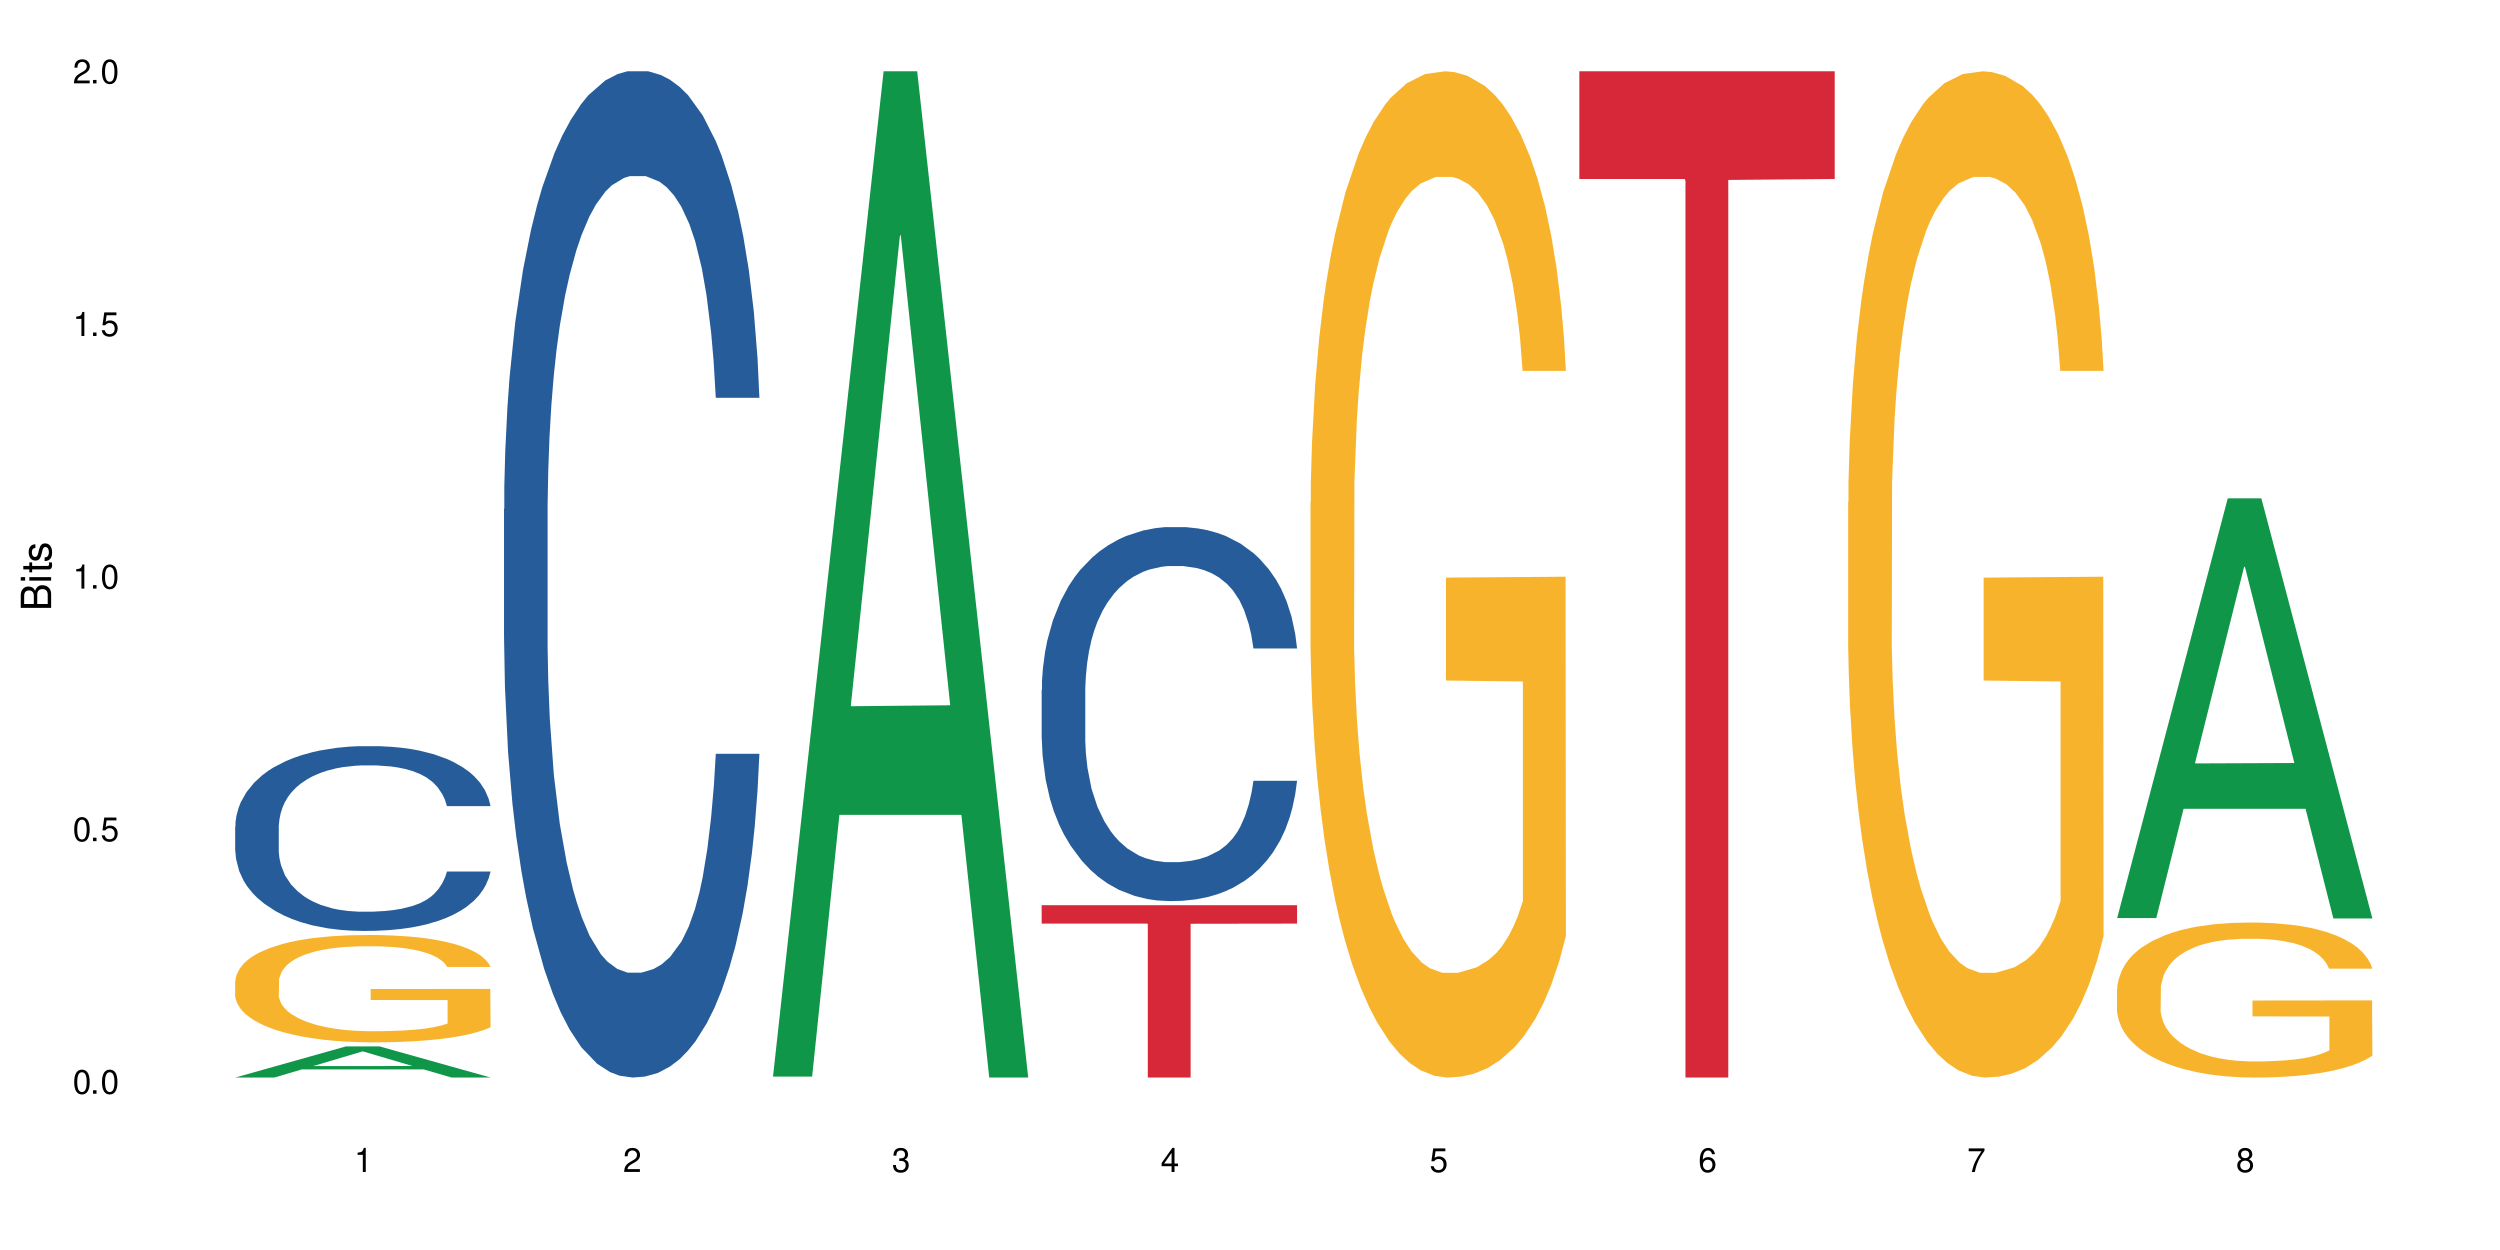 <?xml version="1.0" encoding="UTF-8"?>
<svg xmlns="http://www.w3.org/2000/svg" xmlns:xlink="http://www.w3.org/1999/xlink" width="720" height="360" viewBox="0 0 720 360">
<defs>
<g>
<g id="glyph-0-0">
</g>
<g id="glyph-0-1">
<path d="M 2.641 -6.938 C 2 -6.938 1.422 -6.656 1.078 -6.172 C 0.641 -5.562 0.406 -4.641 0.406 -3.359 C 0.406 -1.016 1.188 0.219 2.641 0.219 C 4.078 0.219 4.859 -1.016 4.859 -3.297 C 4.859 -4.641 4.656 -5.547 4.203 -6.172 C 3.844 -6.656 3.281 -6.938 2.641 -6.938 Z M 2.641 -6.188 C 3.547 -6.188 4 -5.25 4 -3.375 C 4 -1.406 3.562 -0.484 2.625 -0.484 C 1.734 -0.484 1.281 -1.438 1.281 -3.344 C 1.281 -5.25 1.734 -6.188 2.641 -6.188 Z M 2.641 -6.188 "/>
</g>
<g id="glyph-0-2">
<path d="M 1.828 -1 L 0.828 -1 L 0.828 0 L 1.828 0 Z M 1.828 -1 "/>
</g>
<g id="glyph-0-3">
<path d="M 4.562 -6.797 L 1.062 -6.797 L 0.547 -3.094 L 1.328 -3.094 C 1.719 -3.562 2.047 -3.734 2.578 -3.734 C 3.484 -3.734 4.062 -3.109 4.062 -2.094 C 4.062 -1.125 3.484 -0.531 2.578 -0.531 C 1.828 -0.531 1.375 -0.906 1.188 -1.672 L 0.328 -1.672 C 0.453 -1.109 0.547 -0.844 0.75 -0.594 C 1.125 -0.078 1.828 0.219 2.594 0.219 C 3.969 0.219 4.922 -0.781 4.922 -2.219 C 4.922 -3.562 4.031 -4.484 2.719 -4.484 C 2.25 -4.484 1.859 -4.359 1.469 -4.062 L 1.734 -5.969 L 4.562 -5.969 Z M 4.562 -6.797 "/>
</g>
<g id="glyph-0-4">
<path d="M 2.484 -4.938 L 2.484 0 L 3.328 0 L 3.328 -6.938 L 2.766 -6.938 C 2.469 -5.875 2.281 -5.734 0.984 -5.562 L 0.984 -4.938 Z M 2.484 -4.938 "/>
</g>
<g id="glyph-0-5">
<path d="M 4.859 -0.828 L 1.281 -0.828 C 1.359 -1.406 1.672 -1.781 2.5 -2.281 L 3.469 -2.828 C 4.406 -3.344 4.906 -4.062 4.906 -4.906 C 4.906 -5.484 4.672 -6.031 4.266 -6.406 C 3.859 -6.766 3.375 -6.938 2.719 -6.938 C 1.859 -6.938 1.219 -6.625 0.844 -6.031 C 0.609 -5.672 0.5 -5.234 0.484 -4.531 L 1.328 -4.531 C 1.359 -5.016 1.406 -5.281 1.531 -5.516 C 1.75 -5.938 2.188 -6.203 2.703 -6.203 C 3.469 -6.203 4.031 -5.641 4.031 -4.891 C 4.031 -4.344 3.719 -3.859 3.125 -3.516 L 2.234 -3 C 0.812 -2.172 0.406 -1.531 0.328 -0.016 L 4.859 -0.016 Z M 4.859 -0.828 "/>
</g>
<g id="glyph-0-6">
<path d="M 2.125 -3.188 L 2.578 -3.188 C 3.5 -3.188 3.984 -2.766 3.984 -1.922 C 3.984 -1.062 3.469 -0.531 2.594 -0.531 C 1.656 -0.531 1.203 -1 1.156 -2.016 L 0.312 -2.016 C 0.344 -1.453 0.438 -1.094 0.609 -0.781 C 0.953 -0.109 1.625 0.219 2.547 0.219 C 3.953 0.219 4.859 -0.625 4.859 -1.938 C 4.859 -2.828 4.516 -3.297 3.703 -3.594 C 4.344 -3.844 4.656 -4.328 4.656 -5.031 C 4.656 -6.219 3.875 -6.938 2.578 -6.938 C 1.203 -6.938 0.484 -6.172 0.453 -4.703 L 1.297 -4.703 C 1.312 -5.125 1.344 -5.359 1.453 -5.578 C 1.641 -5.969 2.062 -6.203 2.594 -6.203 C 3.344 -6.203 3.797 -5.75 3.797 -5 C 3.797 -4.516 3.609 -4.219 3.25 -4.047 C 3.016 -3.953 2.703 -3.922 2.125 -3.906 Z M 2.125 -3.188 "/>
</g>
<g id="glyph-0-7">
<path d="M 3.141 -1.672 L 3.141 0 L 3.984 0 L 3.984 -1.672 L 4.984 -1.672 L 4.984 -2.438 L 3.984 -2.438 L 3.984 -6.938 L 3.359 -6.938 L 0.266 -2.578 L 0.266 -1.672 Z M 3.141 -2.438 L 1 -2.438 L 3.141 -5.5 Z M 3.141 -2.438 "/>
</g>
<g id="glyph-0-8">
<path d="M 4.781 -5.125 C 4.609 -6.266 3.891 -6.938 2.844 -6.938 C 2.094 -6.938 1.422 -6.578 1.031 -5.953 C 0.594 -5.266 0.406 -4.422 0.406 -3.172 C 0.406 -2 0.578 -1.25 0.984 -0.641 C 1.359 -0.078 1.953 0.219 2.703 0.219 C 3.984 0.219 4.922 -0.75 4.922 -2.094 C 4.922 -3.375 4.062 -4.281 2.844 -4.281 C 2.172 -4.281 1.641 -4.031 1.281 -3.516 C 1.281 -5.234 1.828 -6.188 2.797 -6.188 C 3.391 -6.188 3.797 -5.797 3.938 -5.125 Z M 2.734 -3.531 C 3.547 -3.531 4.062 -2.953 4.062 -2.031 C 4.062 -1.156 3.484 -0.531 2.703 -0.531 C 1.922 -0.531 1.328 -1.188 1.328 -2.078 C 1.328 -2.938 1.906 -3.531 2.734 -3.531 Z M 2.734 -3.531 "/>
</g>
<g id="glyph-0-9">
<path d="M 4.984 -6.797 L 0.438 -6.797 L 0.438 -5.969 L 4.109 -5.969 C 2.5 -3.656 1.828 -2.234 1.328 0 L 2.219 0 C 2.594 -2.172 3.453 -4.047 4.984 -6.094 Z M 4.984 -6.797 "/>
</g>
<g id="glyph-0-10">
<path d="M 3.75 -3.656 C 4.469 -4.094 4.688 -4.438 4.688 -5.078 C 4.688 -6.172 3.844 -6.938 2.641 -6.938 C 1.438 -6.938 0.594 -6.172 0.594 -5.094 C 0.594 -4.438 0.812 -4.094 1.516 -3.656 C 0.734 -3.266 0.359 -2.703 0.359 -1.922 C 0.359 -0.656 1.281 0.219 2.641 0.219 C 3.984 0.219 4.922 -0.656 4.922 -1.922 C 4.922 -2.703 4.531 -3.266 3.75 -3.656 Z M 2.641 -6.188 C 3.359 -6.188 3.812 -5.75 3.812 -5.062 C 3.812 -4.406 3.344 -3.984 2.641 -3.984 C 1.922 -3.984 1.453 -4.406 1.453 -5.078 C 1.453 -5.75 1.922 -6.188 2.641 -6.188 Z M 2.641 -3.266 C 3.484 -3.266 4.062 -2.719 4.062 -1.906 C 4.062 -1.078 3.484 -0.531 2.625 -0.531 C 1.797 -0.531 1.219 -1.094 1.219 -1.906 C 1.219 -2.719 1.781 -3.266 2.641 -3.266 Z M 2.641 -3.266 "/>
</g>
<g id="glyph-1-0">
</g>
<g id="glyph-1-1">
<path d="M 0 -0.953 L 0 -4.891 C 0 -5.719 -0.234 -6.344 -0.734 -6.797 C -1.188 -7.234 -1.812 -7.469 -2.5 -7.469 C -3.547 -7.469 -4.188 -7 -4.625 -5.875 C -4.984 -6.688 -5.625 -7.094 -6.531 -7.094 C -7.172 -7.094 -7.734 -6.859 -8.141 -6.391 C -8.562 -5.922 -8.75 -5.344 -8.75 -4.5 L -8.75 -0.953 Z M -4.984 -2.062 L -7.766 -2.062 L -7.766 -4.219 C -7.766 -4.844 -7.688 -5.203 -7.453 -5.5 C -7.219 -5.812 -6.859 -5.969 -6.375 -5.969 C -5.891 -5.969 -5.531 -5.812 -5.297 -5.5 C -5.062 -5.203 -4.984 -4.844 -4.984 -4.219 Z M -0.984 -2.062 L -4 -2.062 L -4 -4.781 C -4 -5.766 -3.438 -6.359 -2.484 -6.359 C -1.547 -6.359 -0.984 -5.766 -0.984 -4.781 Z M -0.984 -2.062 "/>
</g>
<g id="glyph-1-2">
<path d="M -6.281 -1.797 L -6.281 -0.797 L 0 -0.797 L 0 -1.797 Z M -8.75 -1.797 L -8.75 -0.797 L -7.484 -0.797 L -7.484 -1.797 Z M -8.75 -1.797 "/>
</g>
<g id="glyph-1-3">
<path d="M -6.281 -3.047 L -6.281 -2.016 L -8.016 -2.016 L -8.016 -1.016 L -6.281 -1.016 L -6.281 -0.172 L -5.469 -0.172 L -5.469 -1.016 L -0.719 -1.016 C -0.078 -1.016 0.281 -1.453 0.281 -2.234 C 0.281 -2.5 0.25 -2.719 0.188 -3.047 L -0.641 -3.047 C -0.609 -2.906 -0.594 -2.766 -0.594 -2.562 C -0.594 -2.141 -0.719 -2.016 -1.156 -2.016 L -5.469 -2.016 L -5.469 -3.047 Z M -6.281 -3.047 "/>
</g>
<g id="glyph-1-4">
<path d="M -4.531 -5.25 C -5.766 -5.25 -6.469 -4.422 -6.469 -2.969 C -6.469 -1.516 -5.719 -0.562 -4.547 -0.562 C -3.562 -0.562 -3.094 -1.062 -2.734 -2.562 L -2.516 -3.484 C -2.344 -4.188 -2.094 -4.469 -1.641 -4.469 C -1.047 -4.469 -0.641 -3.875 -0.641 -3 C -0.641 -2.453 -0.797 -2 -1.062 -1.75 C -1.25 -1.594 -1.422 -1.531 -1.875 -1.469 L -1.875 -0.406 C -0.422 -0.453 0.281 -1.266 0.281 -2.922 C 0.281 -4.5 -0.5 -5.516 -1.719 -5.516 C -2.656 -5.516 -3.172 -4.984 -3.469 -3.734 L -3.703 -2.766 C -3.891 -1.953 -4.156 -1.609 -4.594 -1.609 C -5.188 -1.609 -5.547 -2.125 -5.547 -2.938 C -5.547 -3.75 -5.203 -4.172 -4.531 -4.203 Z M -4.531 -5.25 "/>
</g>
</g>
</defs>
<rect x="-72" y="-36" width="864" height="432" fill="rgb(100%, 100%, 100%)" fill-opacity="1"/>
<path fill-rule="nonzero" fill="rgb(6.275%, 58.824%, 28.235%)" fill-opacity="1" d="M 67.73 310.324 L 67.809 310.316 L 99.637 301.363 L 109.301 301.363 L 141.281 310.332 L 130.047 310.332 L 122.031 307.992 L 86.906 307.992 L 79.047 310.324 L 67.73 310.324 L 90.285 307.023 L 118.809 307.016 L 104.586 302.828 L 104.43 302.82 L 104.27 302.848 L 90.207 307.016 L 90.285 307.023 Z M 67.73 310.324 "/>
<path fill-rule="nonzero" fill="rgb(14.51%, 36.078%, 60%)" fill-opacity="1" d="M 67.73 238.051 L 67.82 238.004 L 67.82 236.836 L 68.09 234.988 L 68.719 232.652 L 69.344 231.047 L 70.961 228.176 L 73.203 225.406 L 75.535 223.266 L 77.238 222 L 78.766 221.027 L 82.262 219.227 L 84.504 218.301 L 86.926 217.477 L 89.887 216.648 L 92.039 216.164 L 96.883 215.383 L 100.469 215.043 L 103.25 214.898 L 109.262 214.898 L 112.848 215.094 L 115.449 215.336 L 118.32 215.723 L 120.742 216.164 L 124.957 217.23 L 128.727 218.594 L 130.43 219.371 L 133.121 220.879 L 135.184 222.34 L 136.617 223.605 L 138.234 225.406 L 139.668 227.594 L 140.746 230.074 L 141.281 232.164 L 128.727 232.164 L 128.098 230.219 L 127.379 228.711 L 126.035 226.719 L 124.688 225.309 L 122.805 223.895 L 121.102 222.973 L 118.77 222.047 L 116.707 221.465 L 114.555 221.027 L 112.488 220.734 L 108.543 220.441 L 103.969 220.441 L 102.266 220.539 L 98.766 220.93 L 96.883 221.27 L 94.191 221.949 L 92.309 222.582 L 90.066 223.555 L 88.539 224.383 L 86.656 225.648 L 85.312 226.766 L 83.785 228.371 L 82.891 229.586 L 82.082 230.949 L 81.363 232.555 L 80.828 234.258 L 80.469 236.059 L 80.289 237.809 L 80.289 245.348 L 80.469 247.098 L 80.918 249.141 L 82.082 252.109 L 83.785 254.688 L 85.762 256.73 L 87.645 258.191 L 88.719 258.871 L 90.156 259.648 L 92.398 260.621 L 95.629 261.594 L 97.512 261.984 L 100.383 262.371 L 103.34 262.566 L 107.289 262.566 L 110.785 262.371 L 113.117 262.129 L 115.539 261.742 L 118.859 260.914 L 120.922 260.137 L 122.715 259.211 L 124.062 258.285 L 124.957 257.508 L 126.305 256 L 127.379 254.348 L 128.188 252.645 L 128.727 250.992 L 141.281 250.992 L 140.746 252.938 L 139.938 254.832 L 139.129 256.242 L 137.875 257.945 L 136.441 259.453 L 134.375 261.156 L 132.672 262.277 L 130.43 263.492 L 128.367 264.414 L 126.125 265.242 L 122.805 266.215 L 120.652 266.703 L 118.32 267.141 L 115.539 267.527 L 112.043 267.871 L 108.273 268.062 L 104.777 268.113 L 101.008 268.016 L 98.227 267.82 L 94.551 267.383 L 89.977 266.508 L 86.656 265.582 L 84.055 264.66 L 81.812 263.688 L 79.301 262.371 L 76.074 260.234 L 74.098 258.578 L 72.754 257.215 L 71.23 255.32 L 70.152 253.617 L 68.898 250.895 L 68 247.441 L 67.73 244.766 Z M 67.73 238.051 "/>
<path fill-rule="nonzero" fill="rgb(96.863%, 70.196%, 16.863%)" fill-opacity="1" d="M 67.73 282.52 L 67.82 282.492 L 67.82 281.93 L 68.18 280.656 L 69.078 278.906 L 70.242 277.465 L 71.5 276.336 L 72.305 275.742 L 73.652 274.895 L 74.816 274.273 L 77.777 273.004 L 81.543 271.816 L 83.609 271.309 L 85.941 270.828 L 89.258 270.293 L 90.785 270.094 L 95.449 269.645 L 100.738 269.359 L 106.57 269.277 L 109.262 269.305 L 112.938 269.418 L 117.961 269.727 L 120.832 270.012 L 123.074 270.293 L 125.406 270.66 L 128.277 271.227 L 130.969 271.902 L 133.121 272.582 L 135.273 273.43 L 137.066 274.332 L 138.594 275.32 L 139.938 276.508 L 140.746 277.496 L 141.281 278.484 L 128.816 278.484 L 128.098 277.496 L 127.289 276.73 L 125.945 275.801 L 124.598 275.121 L 123.254 274.586 L 120.742 273.852 L 118.59 273.398 L 115.898 273.004 L 113.297 272.75 L 110.336 272.582 L 108.543 272.523 L 103.789 272.523 L 99.484 272.723 L 96.973 272.949 L 95.18 273.172 L 92.668 273.598 L 91.141 273.938 L 90.246 274.164 L 87.555 275.039 L 85.762 275.828 L 84.773 276.363 L 83.52 277.211 L 82.621 277.973 L 81.633 279.105 L 81.098 279.953 L 80.379 281.871 L 80.289 286.953 L 80.559 288.027 L 81.098 289.188 L 81.812 290.203 L 82.891 291.277 L 83.965 292.094 L 85.852 293.195 L 87.465 293.93 L 88.719 294.41 L 91.141 295.172 L 92.129 295.426 L 94.461 295.934 L 96.883 296.332 L 99.844 296.668 L 102.086 296.84 L 105.672 296.98 L 110.246 296.98 L 115.629 296.812 L 119.039 296.586 L 121.371 296.359 L 122.895 296.16 L 124.777 295.852 L 126.125 295.566 L 127.379 295.258 L 128.906 294.777 L 128.906 288.027 L 106.75 288 L 106.75 284.836 L 141.195 284.809 L 141.281 295.852 L 139.398 296.613 L 137.066 297.348 L 134.824 297.914 L 132.492 298.391 L 129.176 298.93 L 126.484 299.27 L 122.355 299.664 L 118.59 299.918 L 114.645 300.086 L 111.145 300.172 L 107.02 300.199 L 103.34 300.145 L 99.395 299.973 L 96.254 299.746 L 93.383 299.465 L 90.516 299.098 L 86.926 298.504 L 84.594 298.023 L 82.172 297.434 L 79.75 296.727 L 77.598 295.965 L 76.164 295.371 L 74.727 294.691 L 73.203 293.844 L 71.766 292.887 L 70.691 292.012 L 69.703 291.023 L 68.988 290.09 L 68.27 288.82 L 67.91 287.801 L 67.73 286.926 Z M 67.73 282.52 "/>
<path fill-rule="nonzero" fill="rgb(14.51%, 36.078%, 60%)" fill-opacity="1" d="M 145.156 146.621 L 145.242 146.355 L 145.242 140 L 145.512 129.934 L 146.141 117.215 L 146.77 108.477 L 148.383 92.844 L 150.625 77.746 L 152.957 66.09 L 154.664 59.203 L 156.188 53.902 L 159.684 44.102 L 161.93 39.07 L 164.352 34.566 L 167.309 30.062 L 169.461 27.414 L 174.305 23.176 L 177.895 21.32 L 180.676 20.527 L 186.684 20.527 L 190.273 21.586 L 192.875 22.91 L 195.742 25.031 L 198.164 27.414 L 202.383 33.242 L 206.148 40.66 L 207.852 44.898 L 210.543 53.109 L 212.605 61.055 L 214.043 67.945 L 215.656 77.746 L 217.094 89.668 L 218.168 103.176 L 218.707 114.566 L 206.148 114.566 L 205.52 103.973 L 204.805 95.758 L 203.457 84.898 L 202.113 77.215 L 200.23 69.535 L 198.523 64.5 L 196.191 59.469 L 194.129 56.289 L 191.977 53.902 L 189.914 52.316 L 185.969 50.727 L 181.391 50.727 L 179.688 51.254 L 176.191 53.375 L 174.305 55.23 L 171.613 58.938 L 169.73 62.383 L 167.488 67.68 L 165.965 72.184 L 164.082 79.07 L 162.734 85.164 L 161.211 93.906 L 160.312 100.527 L 159.508 107.945 L 158.789 116.688 L 158.25 125.957 L 157.891 135.762 L 157.711 145.297 L 157.711 186.355 L 157.891 195.895 L 158.34 207.02 L 159.508 223.18 L 161.211 237.219 L 163.184 248.344 L 165.066 256.293 L 166.145 260 L 167.578 264.238 L 169.82 269.535 L 173.051 274.836 L 174.934 276.953 L 177.805 279.074 L 180.766 280.133 L 184.711 280.133 L 188.211 279.074 L 190.543 277.75 L 192.965 275.629 L 196.281 271.125 L 198.344 266.887 L 200.141 261.855 L 201.484 256.82 L 202.383 252.582 L 203.727 244.371 L 204.805 235.363 L 205.609 226.094 L 206.148 217.086 L 218.707 217.086 L 218.168 227.684 L 217.359 238.012 L 216.555 245.695 L 215.297 254.969 L 213.863 263.18 L 211.801 272.449 L 210.094 278.543 L 207.852 285.168 L 205.789 290.199 L 203.547 294.703 L 200.23 300 L 198.074 302.648 L 195.742 305.035 L 192.965 307.152 L 189.465 309.008 L 185.699 310.066 L 182.199 310.332 L 178.434 309.801 L 175.652 308.742 L 171.973 306.359 L 167.398 301.59 L 164.082 296.559 L 161.48 291.523 L 159.238 286.227 L 156.727 279.074 L 153.496 267.418 L 151.523 258.41 L 150.176 250.992 L 148.652 240.664 L 147.574 231.391 L 146.32 216.555 L 145.422 197.746 L 145.156 183.18 Z M 145.156 146.621 "/>
<path fill-rule="nonzero" fill="rgb(6.275%, 58.824%, 28.235%)" fill-opacity="1" d="M 222.578 310.059 L 222.656 309.789 L 254.48 20.527 L 264.148 20.527 L 296.129 310.332 L 284.895 310.332 L 276.879 234.684 L 241.75 234.684 L 233.895 310.059 L 222.578 310.059 L 245.129 203.391 L 273.656 203.117 L 259.434 67.875 L 259.273 67.602 L 259.117 68.418 L 245.051 203.117 L 245.129 203.391 Z M 222.578 310.059 "/>
<path fill-rule="nonzero" fill="rgb(14.51%, 36.078%, 60%)" fill-opacity="1" d="M 300 198.676 L 300.09 198.578 L 300.09 196.215 L 300.359 192.473 L 300.988 187.746 L 301.617 184.5 L 303.23 178.691 L 305.473 173.078 L 307.805 168.746 L 309.508 166.188 L 311.035 164.215 L 314.531 160.574 L 316.773 158.703 L 319.195 157.027 L 322.156 155.355 L 324.309 154.371 L 329.152 152.797 L 332.742 152.105 L 335.52 151.812 L 341.531 151.812 L 345.117 152.203 L 347.719 152.695 L 350.59 153.484 L 353.012 154.371 L 357.227 156.535 L 360.996 159.293 L 362.699 160.867 L 365.391 163.922 L 367.453 166.875 L 368.891 169.434 L 370.504 173.078 L 371.938 177.508 L 373.016 182.531 L 373.555 186.762 L 360.996 186.762 L 360.367 182.824 L 359.648 179.773 L 358.305 175.734 L 356.961 172.879 L 355.074 170.027 L 353.371 168.156 L 351.039 166.285 L 348.977 165.102 L 346.824 164.215 L 344.762 163.625 L 340.812 163.035 L 336.238 163.035 L 334.535 163.23 L 331.035 164.02 L 329.152 164.707 L 326.461 166.086 L 324.578 167.367 L 322.336 169.336 L 320.812 171.012 L 318.926 173.57 L 317.582 175.836 L 316.059 179.082 L 315.16 181.547 L 314.352 184.301 L 313.637 187.551 L 313.098 190.996 L 312.738 194.641 L 312.559 198.184 L 312.559 213.445 L 312.738 216.988 L 313.188 221.125 L 314.352 227.133 L 316.059 232.348 L 318.031 236.484 L 319.914 239.438 L 320.992 240.816 L 322.426 242.391 L 324.668 244.359 L 327.898 246.332 L 329.781 247.117 L 332.652 247.906 L 335.609 248.301 L 339.559 248.301 L 343.055 247.906 L 345.387 247.414 L 347.809 246.625 L 351.129 244.953 L 353.191 243.375 L 354.984 241.504 L 356.332 239.637 L 357.227 238.059 L 358.574 235.008 L 359.648 231.66 L 360.457 228.215 L 360.996 224.867 L 373.555 224.867 L 373.016 228.805 L 372.207 232.645 L 371.402 235.5 L 370.145 238.945 L 368.711 241.996 L 366.645 245.445 L 364.941 247.707 L 362.699 250.172 L 360.637 252.039 L 358.395 253.715 L 355.074 255.684 L 352.922 256.668 L 350.59 257.555 L 347.809 258.344 L 344.312 259.031 L 340.543 259.426 L 337.047 259.523 L 333.277 259.328 L 330.5 258.934 L 326.82 258.047 L 322.246 256.273 L 318.926 254.402 L 316.324 252.531 L 314.082 250.562 L 311.57 247.906 L 308.344 243.574 L 306.371 240.227 L 305.023 237.469 L 303.5 233.629 L 302.422 230.184 L 301.168 224.668 L 300.27 217.68 L 300 212.266 Z M 300 198.676 "/>
<path fill-rule="nonzero" fill="rgb(83.922%, 15.686%, 22.353%)" fill-opacity="1" d="M 300 260.688 L 373.555 260.688 L 373.555 266 L 342.898 266.047 L 342.898 310.332 L 330.566 310.332 L 330.566 266.094 L 330.387 266 L 300 266 Z M 300 260.688 "/>
<path fill-rule="nonzero" fill="rgb(96.863%, 70.196%, 16.863%)" fill-opacity="1" d="M 377.426 144.652 L 377.516 144.387 L 377.516 139.094 L 377.871 127.184 L 378.77 110.777 L 379.938 97.277 L 381.191 86.691 L 382 81.133 L 383.344 73.195 L 384.512 67.371 L 387.469 55.461 L 391.238 44.348 L 393.301 39.582 L 395.633 35.082 L 398.953 30.055 L 400.477 28.203 L 405.141 23.965 L 410.434 21.32 L 416.262 20.527 L 418.953 20.789 L 422.633 21.848 L 427.656 24.762 L 430.527 27.406 L 432.77 30.055 L 435.102 33.496 L 437.969 38.789 L 440.66 45.141 L 442.812 51.492 L 444.969 59.43 L 446.762 67.902 L 448.285 77.164 L 449.633 88.281 L 450.438 97.543 L 450.977 106.805 L 438.508 106.805 L 437.789 97.543 L 436.984 90.398 L 435.637 81.664 L 434.293 75.312 L 432.949 70.281 L 430.438 63.402 L 428.281 59.168 L 425.594 55.461 L 422.992 53.078 L 420.031 51.492 L 418.238 50.961 L 413.484 50.961 L 409.176 52.816 L 406.664 54.934 L 404.871 57.051 L 402.359 61.02 L 400.836 64.195 L 399.938 66.312 L 397.246 74.516 L 395.453 81.93 L 394.469 86.957 L 393.211 94.898 L 392.312 102.043 L 391.328 112.629 L 390.789 120.57 L 390.07 138.566 L 389.98 186.207 L 390.25 196.262 L 390.789 207.113 L 391.508 216.641 L 392.582 226.699 L 393.66 234.375 L 395.543 244.695 L 397.156 251.578 L 398.414 256.078 L 400.836 263.223 L 401.82 265.605 L 404.156 270.367 L 406.574 274.074 L 409.535 277.25 L 411.777 278.836 L 415.367 280.16 L 419.941 280.16 L 425.324 278.574 L 428.73 276.457 L 431.062 274.34 L 432.59 272.484 L 434.473 269.574 L 435.816 266.926 L 437.074 264.016 L 438.598 259.516 L 438.598 196.262 L 416.441 195.996 L 416.441 166.355 L 450.887 166.09 L 450.977 269.574 L 449.094 276.719 L 446.762 283.602 L 444.52 288.895 L 442.188 293.395 L 438.867 298.422 L 436.176 301.598 L 432.051 305.305 L 428.281 307.688 L 424.336 309.273 L 420.84 310.066 L 416.711 310.332 L 413.035 309.805 L 409.086 308.215 L 405.949 306.098 L 403.078 303.453 L 400.207 300.012 L 396.621 294.453 L 394.289 289.953 L 391.867 284.395 L 389.445 277.777 L 387.293 270.633 L 385.855 265.074 L 384.422 258.723 L 382.895 250.781 L 381.461 241.785 L 380.383 233.578 L 379.398 224.316 L 378.68 215.582 L 377.961 203.672 L 377.605 194.145 L 377.426 185.941 Z M 377.426 144.652 "/>
<path fill-rule="nonzero" fill="rgb(83.922%, 15.686%, 22.353%)" fill-opacity="1" d="M 454.848 20.527 L 528.398 20.527 L 528.398 51.547 L 497.746 51.82 L 497.746 310.332 L 485.414 310.332 L 485.414 52.094 L 485.234 51.547 L 454.848 51.547 Z M 454.848 20.527 "/>
<path fill-rule="nonzero" fill="rgb(96.863%, 70.196%, 16.863%)" fill-opacity="1" d="M 532.27 144.652 L 532.359 144.387 L 532.359 139.094 L 532.719 127.184 L 533.617 110.777 L 534.781 97.277 L 536.039 86.691 L 536.844 81.133 L 538.191 73.195 L 539.355 67.371 L 542.316 55.461 L 546.086 44.348 L 548.148 39.582 L 550.48 35.082 L 553.797 30.055 L 555.324 28.203 L 559.988 23.965 L 565.281 21.32 L 571.109 20.527 L 573.801 20.789 L 577.48 21.848 L 582.5 24.762 L 585.371 27.406 L 587.613 30.055 L 589.945 33.496 L 592.816 38.789 L 595.508 45.141 L 597.66 51.492 L 599.812 59.43 L 601.609 67.902 L 603.133 77.164 L 604.477 88.281 L 605.285 97.543 L 605.824 106.805 L 593.355 106.805 L 592.637 97.543 L 591.832 90.398 L 590.484 81.664 L 589.141 75.312 L 587.793 70.281 L 585.281 63.402 L 583.129 59.168 L 580.438 55.461 L 577.836 53.078 L 574.879 51.492 L 573.082 50.961 L 568.328 50.961 L 564.023 52.816 L 561.512 54.934 L 559.719 57.051 L 557.207 61.02 L 555.684 64.195 L 554.785 66.312 L 552.094 74.516 L 550.301 81.93 L 549.312 86.957 L 548.059 94.898 L 547.16 102.043 L 546.176 112.629 L 545.637 120.57 L 544.918 138.566 L 544.828 186.207 L 545.098 196.262 L 545.637 207.113 L 546.355 216.641 L 547.43 226.699 L 548.508 234.375 L 550.391 244.695 L 552.004 251.578 L 553.262 256.078 L 555.684 263.223 L 556.668 265.605 L 559 270.367 L 561.422 274.074 L 564.383 277.25 L 566.625 278.836 L 570.215 280.16 L 574.789 280.16 L 580.168 278.574 L 583.578 276.457 L 585.91 274.34 L 587.434 272.484 L 589.32 269.574 L 590.664 266.926 L 591.922 264.016 L 593.445 259.516 L 593.445 196.262 L 571.289 195.996 L 571.289 166.355 L 605.734 166.09 L 605.824 269.574 L 603.941 276.719 L 601.609 283.602 L 599.363 288.895 L 597.031 293.395 L 593.715 298.422 L 591.023 301.598 L 586.898 305.305 L 583.129 307.688 L 579.184 309.273 L 575.684 310.066 L 571.559 310.332 L 567.883 309.805 L 563.934 308.215 L 560.797 306.098 L 557.926 303.453 L 555.055 300.012 L 551.465 294.453 L 549.133 289.953 L 546.711 284.395 L 544.289 277.777 L 542.137 270.633 L 540.703 265.074 L 539.266 258.723 L 537.742 250.781 L 536.309 241.785 L 535.23 233.578 L 534.246 224.316 L 533.527 215.582 L 532.809 203.672 L 532.449 194.145 L 532.27 185.941 Z M 532.27 144.652 "/>
<path fill-rule="nonzero" fill="rgb(6.275%, 58.824%, 28.235%)" fill-opacity="1" d="M 609.695 264.406 L 609.773 264.293 L 641.598 143.512 L 651.266 143.512 L 683.246 264.52 L 672.008 264.52 L 663.996 232.934 L 628.867 232.934 L 621.012 264.406 L 609.695 264.406 L 632.246 219.867 L 660.773 219.75 L 646.551 163.281 L 646.391 163.168 L 646.234 163.508 L 632.168 219.75 L 632.246 219.867 Z M 609.695 264.406 "/>
<path fill-rule="nonzero" fill="rgb(96.863%, 70.196%, 16.863%)" fill-opacity="1" d="M 609.695 284.805 L 609.785 284.766 L 609.785 283.949 L 610.145 282.117 L 611.039 279.586 L 612.207 277.508 L 613.461 275.875 L 614.27 275.02 L 615.613 273.797 L 616.781 272.898 L 619.742 271.066 L 623.508 269.352 L 625.57 268.617 L 627.902 267.926 L 631.223 267.148 L 632.746 266.863 L 637.41 266.211 L 642.703 265.805 L 648.535 265.684 L 651.223 265.723 L 654.902 265.887 L 659.926 266.336 L 662.797 266.742 L 665.039 267.148 L 667.371 267.68 L 670.242 268.496 L 672.93 269.477 L 675.086 270.453 L 677.238 271.676 L 679.031 272.98 L 680.555 274.41 L 681.902 276.121 L 682.707 277.547 L 683.246 278.977 L 670.777 278.977 L 670.062 277.547 L 669.254 276.449 L 667.91 275.102 L 666.562 274.125 L 665.219 273.348 L 662.707 272.289 L 660.555 271.637 L 657.863 271.066 L 655.262 270.699 L 652.301 270.453 L 650.508 270.371 L 645.754 270.371 L 641.449 270.656 L 638.938 270.984 L 637.141 271.309 L 634.629 271.922 L 633.105 272.41 L 632.207 272.738 L 629.52 274 L 627.723 275.141 L 626.738 275.918 L 625.48 277.141 L 624.586 278.242 L 623.598 279.871 L 623.059 281.098 L 622.344 283.867 L 622.254 291.207 L 622.52 292.758 L 623.059 294.43 L 623.777 295.898 L 624.852 297.445 L 625.93 298.629 L 627.812 300.219 L 629.43 301.281 L 630.684 301.973 L 633.105 303.074 L 634.094 303.441 L 636.426 304.176 L 638.848 304.746 L 641.805 305.234 L 644.047 305.48 L 647.637 305.684 L 652.211 305.684 L 657.594 305.438 L 661 305.113 L 663.332 304.785 L 664.859 304.5 L 666.742 304.055 L 668.086 303.645 L 669.344 303.195 L 670.867 302.504 L 670.867 292.758 L 648.715 292.719 L 648.715 288.148 L 683.156 288.109 L 683.246 304.055 L 681.363 305.152 L 679.031 306.215 L 676.789 307.031 L 674.457 307.723 L 671.137 308.496 L 668.445 308.988 L 664.32 309.559 L 660.555 309.926 L 656.605 310.168 L 653.109 310.293 L 648.98 310.332 L 645.305 310.25 L 641.359 310.008 L 638.219 309.68 L 635.348 309.273 L 632.477 308.742 L 628.891 307.887 L 626.559 307.191 L 624.137 306.336 L 621.715 305.316 L 619.562 304.215 L 618.125 303.359 L 616.691 302.383 L 615.164 301.156 L 613.73 299.77 L 612.656 298.508 L 611.668 297.082 L 610.949 295.734 L 610.234 293.898 L 609.875 292.434 L 609.695 291.168 Z M 609.695 284.805 "/>
<g fill="rgb(0%, 0%, 0%)" fill-opacity="1">
<use xlink:href="#glyph-0-1" x="20.965" y="314.993"/>
<use xlink:href="#glyph-0-2" x="25.965" y="314.993"/>
<use xlink:href="#glyph-0-1" x="28.965" y="314.993"/>
</g>
<g fill="rgb(0%, 0%, 0%)" fill-opacity="1">
<use xlink:href="#glyph-0-1" x="20.965" y="242.251"/>
<use xlink:href="#glyph-0-2" x="25.965" y="242.251"/>
<use xlink:href="#glyph-0-3" x="28.965" y="242.251"/>
</g>
<g fill="rgb(0%, 0%, 0%)" fill-opacity="1">
<use xlink:href="#glyph-0-4" x="20.965" y="169.509"/>
<use xlink:href="#glyph-0-2" x="25.965" y="169.509"/>
<use xlink:href="#glyph-0-1" x="28.965" y="169.509"/>
</g>
<g fill="rgb(0%, 0%, 0%)" fill-opacity="1">
<use xlink:href="#glyph-0-4" x="20.965" y="96.767"/>
<use xlink:href="#glyph-0-2" x="25.965" y="96.767"/>
<use xlink:href="#glyph-0-3" x="28.965" y="96.767"/>
</g>
<g fill="rgb(0%, 0%, 0%)" fill-opacity="1">
<use xlink:href="#glyph-0-5" x="20.965" y="24.024"/>
<use xlink:href="#glyph-0-2" x="25.965" y="24.024"/>
<use xlink:href="#glyph-0-1" x="28.965" y="24.024"/>
</g>
<g fill="rgb(0%, 0%, 0%)" fill-opacity="1">
<use xlink:href="#glyph-0-4" x="102.008" y="337.532"/>
</g>
<g fill="rgb(0%, 0%, 0%)" fill-opacity="1">
<use xlink:href="#glyph-0-5" x="179.43" y="337.532"/>
</g>
<g fill="rgb(0%, 0%, 0%)" fill-opacity="1">
<use xlink:href="#glyph-0-6" x="256.855" y="337.532"/>
</g>
<g fill="rgb(0%, 0%, 0%)" fill-opacity="1">
<use xlink:href="#glyph-0-7" x="334.277" y="337.532"/>
</g>
<g fill="rgb(0%, 0%, 0%)" fill-opacity="1">
<use xlink:href="#glyph-0-3" x="411.699" y="337.532"/>
</g>
<g fill="rgb(0%, 0%, 0%)" fill-opacity="1">
<use xlink:href="#glyph-0-8" x="489.125" y="337.532"/>
</g>
<g fill="rgb(0%, 0%, 0%)" fill-opacity="1">
<use xlink:href="#glyph-0-9" x="566.547" y="337.532"/>
</g>
<g fill="rgb(0%, 0%, 0%)" fill-opacity="1">
<use xlink:href="#glyph-0-10" x="643.969" y="337.532"/>
</g>
<g fill="rgb(0%, 0%, 0%)" fill-opacity="1">
<use xlink:href="#glyph-1-1" x="14.725" y="176.012"/>
<use xlink:href="#glyph-1-2" x="14.725" y="168.012"/>
<use xlink:href="#glyph-1-3" x="14.725" y="165.012"/>
<use xlink:href="#glyph-1-4" x="14.725" y="162.012"/>
</g>
</svg>
